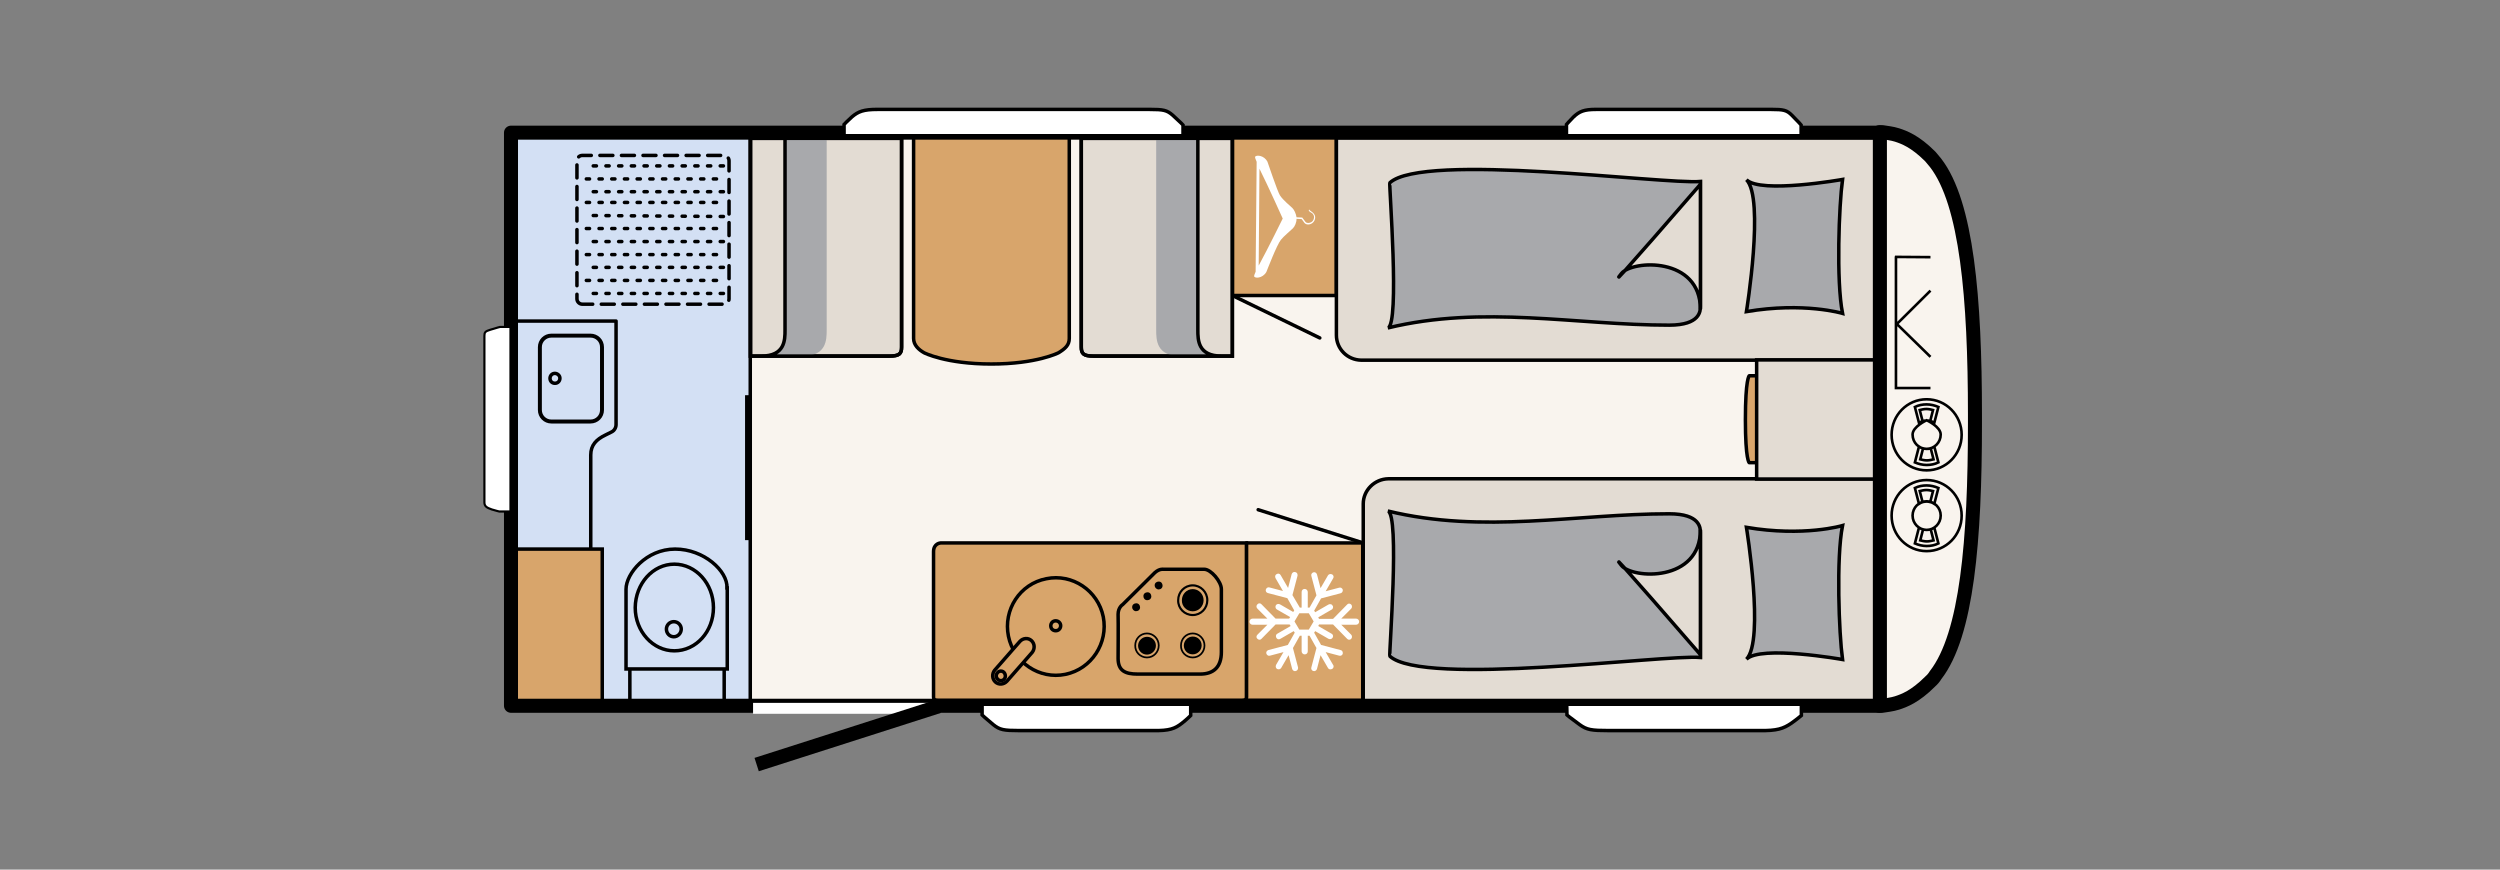 <?xml version="1.0" encoding="utf-8"?>
<!-- Generator: Adobe Illustrator 25.3.1, SVG Export Plug-In . SVG Version: 6.00 Build 0)  -->
<svg version="1.1" id="Ebene_1" xmlns="http://www.w3.org/2000/svg" xmlns:xlink="http://www.w3.org/1999/xlink" x="0px" y="0px"
	 viewBox="0 0 978 340.2" style="enable-background:new 0 0 978 340.2;" xml:space="preserve">
<rect x="0" y="0" width="978" height="340.2" fill="#808080" stroke="none"/>
<style type="text/css">
	.st0{fill:#F9F4EE;}
	.st1{clip-path:url(#SVGID_2_);fill:#F9F4EE;}
	.st2{clip-path:url(#SVGID_2_);fill:none;stroke:#000000;stroke-width:5.486;stroke-linecap:square;stroke-linejoin:round;}
	.st3{clip-path:url(#SVGID_2_);fill:#E3DCD3;}
	.st4{clip-path:url(#SVGID_2_);fill:none;stroke:#000000;stroke-width:1.371;}
	.st5{clip-path:url(#SVGID_2_);fill:#A8A9AC;}
	.st6{clip-path:url(#SVGID_2_);fill:#D8A56B;}
	.st7{clip-path:url(#SVGID_2_);fill:none;stroke:#000000;stroke-width:1.371;stroke-linecap:round;stroke-linejoin:round;}
	.st8{clip-path:url(#SVGID_2_);fill:#FFFFFF;}
	.st9{clip-path:url(#SVGID_2_);}
	
		.st10{clip-path:url(#SVGID_2_);fill:none;stroke:#000000;stroke-width:0.686;stroke-linecap:round;stroke-linejoin:round;stroke-miterlimit:10;}
	.st11{clip-path:url(#SVGID_2_);fill:none;stroke:#000000;stroke-width:1.697;}
	
		.st12{clip-path:url(#SVGID_2_);fill:none;stroke:#000000;stroke-width:0.848;stroke-linecap:round;stroke-linejoin:round;stroke-miterlimit:10;}
	.st13{clip-path:url(#SVGID_2_);fill:#D3E0F4;}
	.st14{clip-path:url(#SVGID_2_);fill:none;stroke:#000000;stroke-width:2.072;}
	
		.st15{clip-path:url(#SVGID_2_);fill:none;stroke:#000000;stroke-width:1.371;stroke-linecap:round;stroke-dasharray:5.06,3.373,5.06,3.373;}
	
		.st16{clip-path:url(#SVGID_2_);fill:none;stroke:#000000;stroke-width:1.371;stroke-linecap:round;stroke-dasharray:1.242,3.726,1.242,3.726;}
	.st17{clip-path:url(#SVGID_2_);fill:#709BD2;}
	.st18{clip-path:url(#SVGID_2_);fill:none;stroke:#000000;stroke-width:1.371;stroke-linejoin:round;}
	.st19{clip-path:url(#SVGID_2_);fill:none;stroke:#000000;stroke-width:1.548;}
	.st20{clip-path:url(#SVGID_2_);fill:none;stroke:#000000;stroke-width:1.029;}
	.st21{clip-path:url(#SVGID_2_);fill:none;stroke:#FFFFFF;stroke-width:4.272;}
	.st22{clip-path:url(#SVGID_2_);fill:none;stroke:#000000;stroke-width:5.486;}
	.st23{clip-path:url(#SVGID_2_);fill:none;stroke:#000000;stroke-width:0.849;}
</style>
<rect x="199.9" y="51.9" class="st0" width="535.5" height="224.2"/>
<g>
	<defs>
		<rect id="SVGID_1_" x="180" y="0" width="798" height="340.2"/>
	</defs>
	<clipPath id="SVGID_2_">
		<use xlink:href="#SVGID_1_"  style="overflow:visible;"/>
	</clipPath>
	<path class="st1" d="M736.4,276.1c1.2-0.2,3.9-0.5,5.7-1.1c2.8-0.9,7.1-2.5,12.9-8.3c0.1-0.1,0.1-0.1,0.2-0.2
		c0.7-0.6,1.4-1.4,2-2.4c12.3-15.8,15.4-53,15.4-98.4v0v-0.1c0-0.6,0-1.1,0-1.7c0-0.6,0-1.1,0-1.7v-0.1v0c0-45.4-3.2-82.6-15.4-98.4
		c-0.7-0.9-1.4-1.7-2-2.4c-0.1-0.1-0.1-0.1-0.2-0.2c-5.8-5.8-10.1-7.4-12.9-8.3c-1.8-0.6-4.5-0.9-5.7-1.1c-0.8,0-1.2,0-1.2,0l0,14.6
		l0,0l0,97.6l0,97.6c0,0,0,0,0,0l0,14.6C735.3,276.1,735.6,276.1,736.4,276.1"/>
	<path class="st2" d="M736.4,276.1c1.2-0.2,3.9-0.5,5.7-1.1c2.8-0.9,7.1-2.5,12.9-8.3c0.1-0.1,0.1-0.1,0.2-0.2
		c0.7-0.6,1.4-1.4,2-2.4c12.3-15.8,15.4-53,15.4-98.4v0v-0.1c0-0.6,0-1.1,0-1.7c0-0.6,0-1.1,0-1.7v-0.1v0c0-45.4-3.2-82.6-15.4-98.4
		c-0.7-0.9-1.4-1.7-2-2.4c-0.1-0.1-0.1-0.1-0.2-0.2c-5.8-5.8-10.1-7.4-12.9-8.3c-1.8-0.6-4.5-0.9-5.7-1.1c-0.8,0-1.2,0-1.2,0l0,14.6
		l0,0l0,97.6l0,97.6c0,0,0,0,0,0l0,14.6C735.3,276.1,735.6,276.1,736.4,276.1z"/>
	<path class="st3" d="M522.8,131.1V53.9h211v87H532.5C527.1,140.8,522.8,136.5,522.8,131.1"/>
	<path class="st4" d="M522.8,131.1V53.9h211v87H532.5C527.1,140.8,522.8,136.5,522.8,131.1z"/>
	<path class="st5" d="M720.8,70.2c-1.4,10.2-2.5,39.7,0,52.4c0,0-15.1-4.5-37.6-0.7c0,0,7.2-44.3,0-51.6
		C688.7,75.9,720.8,70.2,720.8,70.2"/>
	<path class="st4" d="M720.8,70.2c-1.4,10.2-2.5,39.7,0,52.4c0,0-15.1-4.5-37.6-0.7c0,0,7.2-44.3,0-51.6
		C688.7,75.9,720.8,70.2,720.8,70.2z"/>
	<path class="st5" d="M665.2,71c-14.5,1.2-108.5-11.5-121.5,0.5c-0.4,0.4,4,55.7-0.8,56.8c37.4-9.1,73.5-1.1,110.1-1.1
		c12.2,0,12.2-5.6,12.2-7.4V71z"/>
	<path class="st4" d="M665.2,71c-14.5,1.2-108.5-11.5-121.5,0.5c-0.4,0.4,4,55.7-0.8,56.8c37.4-9.1,73.5-1.1,110.1-1.1
		c12.2,0,12.2-5.6,12.2-7.4V71z"/>
	<path class="st3" d="M665.2,121V72.1c0,0-38.9,44.9-30.9,34.9C638.5,101.7,665.2,100.3,665.2,121"/>
	<path class="st4" d="M665.2,121V72.1c0,0-38.9,44.9-30.9,34.9C638.5,101.7,665.2,100.3,665.2,121z"/>
	<path class="st3" d="M533.3,197.1v77.2h202.3v-87H543.1C537.7,187.4,533.3,191.8,533.3,197.1"/>
	<path class="st4" d="M533.3,197.1v77.2h202.3v-87H543.1C537.7,187.4,533.3,191.8,533.3,197.1z"/>
	<path class="st5" d="M720.8,258c-1.4-10.2-2.5-39.7,0-52.4c0,0-15.1,4.5-37.6,0.7c0,0,7.2,44.3,0,51.6
		C688.7,252.3,720.8,258,720.8,258"/>
	<path class="st4" d="M720.8,258c-1.4-10.2-2.5-39.7,0-52.4c0,0-15.1,4.5-37.6,0.7c0,0,7.2,44.3,0,51.6
		C688.7,252.3,720.8,258,720.8,258z"/>
	<path class="st5" d="M665.2,257.2c-14.5-1.2-108.5,11.5-121.5-0.5c-0.4-0.4,4-55.7-0.8-56.8c37.4,9.1,73.5,1.1,110.1,1.1
		c12.2,0,12.2,5.6,12.2,7.4V257.2z"/>
	<path class="st4" d="M665.2,257.2c-14.5-1.2-108.5,11.5-121.5-0.5c-0.4-0.4,4-55.7-0.8-56.8c37.4,9.1,73.5,1.1,110.1,1.1
		c12.2,0,12.2,5.6,12.2,7.4V257.2z"/>
	<path class="st3" d="M665.2,207.2v48.9c0,0-38.9-44.9-30.9-34.9C638.5,226.5,665.2,227.9,665.2,207.2"/>
	<path class="st4" d="M665.2,207.2v48.9c0,0-38.9-44.9-30.9-34.9C638.5,226.5,665.2,227.9,665.2,207.2z"/>
	<rect x="487.6" y="212.4" class="st6" width="45.5" height="61.6"/>
	<rect x="487.6" y="212.4" class="st7" width="45.5" height="61.6"/>
	<line class="st6" x1="492.2" y1="199.4" x2="533.3" y2="212.4"/>
	<line class="st7" x1="492.2" y1="199.4" x2="533.3" y2="212.4"/>
	<path class="st8" d="M505.6,232.8l2-7.6c0-0.1,0-0.2,0-0.3c0-0.5-0.3-1-0.9-1.1c-0.6-0.2-1.2,0.2-1.4,0.8l-1.4,5.4l-2.9-5
		c-0.3-0.6-1-0.8-1.6-0.4c-0.6,0.3-0.7,1-0.4,1.6l2.9,5l-5.3-1.4c-0.6-0.2-1.2,0.2-1.4,0.8c-0.2,0.6,0.2,1.3,0.8,1.4l7.6,2l2.7,4.8
		l-0.4,0.6l-5.2-3c-0.6-0.3-1.3-0.1-1.6,0.4c-0.3,0.6-0.1,1.3,0.4,1.6l5.2,3l-0.4,0.6H499l-5.5-5.6c-0.4-0.5-1.2-0.5-1.6,0
		c-0.5,0.5-0.5,1.2,0,1.7l3.9,3.9H490c-0.6,0-1.2,0.5-1.2,1.2c0,0.6,0.5,1.2,1.2,1.2h5.8l-3.9,3.9c-0.5,0.5-0.5,1.2,0,1.6
		c0.5,0.5,1.2,0.5,1.6,0l5.5-5.6h5.5l0.4,0.6l-5.2,3c-0.6,0.3-0.7,1-0.4,1.6c0.3,0.6,1,0.8,1.6,0.4l5.2-3l0.4,0.6l-2.7,4.8l-7.6,2
		c-0.6,0.2-1,0.8-0.8,1.4c0.2,0.6,0.8,1,1.4,0.8l5.3-1.4l-2.9,5c-0.3,0.6-0.1,1.3,0.4,1.6c0.6,0.3,1.3,0.1,1.6-0.4l2.9-5l1.4,5.4
		c0.2,0.6,0.8,1,1.4,0.8c0.5-0.1,0.9-0.6,0.9-1.1c0-0.1,0-0.2,0-0.3l-2-7.6l2.7-4.8h0.7v6.1c0,0.6,0.5,1.2,1.2,1.2s1.2-0.5,1.2-1.2
		v-6.1h0.7l2.7,4.8l-2,7.6c-0.2,0.6,0.2,1.3,0.8,1.4c0.6,0.2,1.2-0.2,1.4-0.8l1.4-5.4l2.9,5c0.3,0.6,1,0.7,1.6,0.4
		c0.4-0.2,0.6-0.6,0.6-1c0-0.2,0-0.4-0.2-0.6l-2.9-5l5.3,1.4c0.6,0.2,1.3-0.2,1.4-0.8c0-0.1,0-0.2,0-0.3c0-0.5-0.3-1-0.9-1.1l-7.6-2
		l-2.7-4.8l0.4-0.6l5.2,3c0.6,0.3,1.3,0.1,1.6-0.4c0.1-0.2,0.2-0.4,0.2-0.6c0-0.4-0.2-0.8-0.6-1l-5.2-3l0.3-0.6h5.5l5.5,5.6
		c0.4,0.5,1.2,0.5,1.6,0c0.2-0.2,0.3-0.5,0.3-0.8s-0.1-0.6-0.3-0.8l-3.9-3.9h5.8c0.6,0,1.2-0.5,1.2-1.2c0-0.6-0.5-1.2-1.2-1.2h-5.8
		l3.9-3.9c0.2-0.2,0.3-0.5,0.3-0.8c0-0.3-0.1-0.6-0.3-0.8c-0.5-0.5-1.2-0.5-1.6,0l-5.5,5.6h-5.5l-0.3-0.6l5.2-3
		c0.4-0.2,0.6-0.6,0.6-1c0-0.2,0-0.4-0.2-0.6c-0.3-0.6-1-0.7-1.6-0.4l-5.2,3l-0.4-0.6l2.7-4.8l7.6-2c0.5-0.1,0.9-0.6,0.9-1.1
		c0-0.1,0-0.2,0-0.3c-0.2-0.6-0.8-1-1.4-0.8l-5.3,1.4l2.9-5c0.1-0.2,0.2-0.4,0.2-0.6c0-0.4-0.2-0.8-0.6-1c-0.6-0.3-1.3-0.1-1.6,0.4
		l-2.9,5l-1.4-5.4c-0.2-0.6-0.8-1-1.4-0.8c-0.6,0.2-1,0.8-0.8,1.4l2,7.6l-2.7,4.8h-0.7v-6.1c0-0.6-0.5-1.2-1.2-1.2s-1.2,0.5-1.2,1.2
		v6.1h-0.7L505.6,232.8z M512,239.9l1.9,3.2l-1.9,3.2h-3.7l-1.9-3.2l1.9-3.2H512z"/>
	<path class="st6" d="M484.8,274c1.5,0,2.8,0.1,2.8-1.3v-60.3H368c0,0-2.8,0.1-2.8,3.4v56.9c0,1.4,1.3,1.3,2.8,1.3H484.8z"/>
	<path class="st4" d="M455.1,222.7l8.5,0h7.5c2.6,0,6.7,4.8,6.7,7.8v24.6c0,5.8-3,8.6-8.3,8.6h-24.5c-4.8,0-7.6-1.3-7.6-6.1
		c0,0,0.1-14.7,0-17.3c0-2.7,1.8-3.8,1.8-3.8s10.9-10.8,12.6-12.5C453.6,222.4,455.1,222.7,455.1,222.7z M484.8,274
		c1.5,0,2.8,0.1,2.8-1.3v-60.3H368c0,0-2.8,0.1-2.8,3.4v56.9c0,1.4,1.3,1.3,2.8,1.3H484.8z"/>
	<path class="st9" d="M448.7,255.4c1.5,0,2.8-1.3,2.8-2.8c0-1.6-1.2-2.8-2.8-2.8c-1.5,0-2.8,1.3-2.8,2.8
		C445.9,254.1,447.1,255.4,448.7,255.4"/>
	<path class="st4" d="M448.7,255.4c1.5,0,2.8-1.3,2.8-2.8c0-1.6-1.2-2.8-2.8-2.8c-1.5,0-2.8,1.3-2.8,2.8
		C445.9,254.1,447.1,255.4,448.7,255.4z"/>
	<path class="st10" d="M448.7,257.2c2.6,0,4.6-2.1,4.6-4.7c0-2.6-2.1-4.7-4.6-4.7c-2.6,0-4.6,2.1-4.6,4.7
		C444,255.1,446.1,257.2,448.7,257.2z"/>
	<path class="st9" d="M466.6,238.3c1.9,0,3.4-1.6,3.4-3.5c0-1.9-1.5-3.5-3.4-3.5c-1.9,0-3.4,1.6-3.4,3.5
		C463.1,236.7,464.7,238.3,466.6,238.3"/>
	<path class="st11" d="M466.6,238.3c1.9,0,3.4-1.6,3.4-3.5c0-1.9-1.5-3.5-3.4-3.5c-1.9,0-3.4,1.6-3.4,3.5
		C463.1,236.7,464.7,238.3,466.6,238.3z"/>
	<path class="st12" d="M466.6,240.6c3.2,0,5.7-2.6,5.7-5.8c0-3.2-2.6-5.8-5.7-5.8c-3.2,0-5.7,2.6-5.7,5.8
		C460.8,238,463.4,240.6,466.6,240.6z"/>
	<path class="st9" d="M466.6,255.3c1.5,0,2.8-1.3,2.8-2.8c0-1.6-1.2-2.8-2.8-2.8c-1.5,0-2.8,1.3-2.8,2.8
		C463.8,254.1,465,255.3,466.6,255.3"/>
	<path class="st4" d="M466.6,255.3c1.5,0,2.8-1.3,2.8-2.8c0-1.6-1.2-2.8-2.8-2.8c-1.5,0-2.8,1.3-2.8,2.8
		C463.8,254.1,465,255.3,466.6,255.3z"/>
	<path class="st10" d="M466.6,257.2c2.6,0,4.6-2.1,4.6-4.7c0-2.6-2.1-4.7-4.6-4.7c-2.6,0-4.6,2.1-4.6,4.7
		C461.9,255.1,464,257.2,466.6,257.2z"/>
	<path class="st9" d="M444.4,239.1c0.9,0,1.6-0.6,1.6-1.5c0-0.9-0.6-1.6-1.5-1.6c-0.9,0-1.6,0.6-1.6,1.5
		C442.9,238.4,443.6,239.1,444.4,239.1"/>
	<path class="st9" d="M453.2,230.6c0.9,0,1.6-0.6,1.6-1.5c0-0.9-0.6-1.6-1.5-1.6c-0.9,0-1.6,0.6-1.6,1.5
		C451.7,229.8,452.3,230.5,453.2,230.6"/>
	<path class="st9" d="M448.8,234.8c0.9,0,1.6-0.6,1.6-1.5c0-0.9-0.6-1.6-1.5-1.6c-0.9,0-1.6,0.6-1.6,1.5
		C447.3,234.1,447.9,234.8,448.8,234.8"/>
	<path class="st4" d="M412.6,242.9c-1.1,0.2-1.7,1.3-1.5,2.3c0.2,1.1,1.2,1.7,2.3,1.5c1.1-0.2,1.7-1.3,1.5-2.3
		C414.7,243.4,413.7,242.7,412.6,242.9z M394.5,248.9c2.1,10.3,12.1,17,22.3,14.9c10.2-2.1,16.8-12.2,14.8-22.5
		c-2.1-10.3-12.1-17-22.3-14.9C399,228.4,392.4,238.5,394.5,248.9z M394.5,248.9c2.1,10.3,12.1,17,22.3,14.9
		c10.2-2.1,16.8-12.2,14.8-22.5c-2.1-10.3-12.1-17-22.3-14.9C399,228.4,392.4,238.5,394.5,248.9z M394.5,248.9
		c2.1,10.3,12.1,17,22.3,14.9c10.2-2.1,16.8-12.2,14.8-22.5c-2.1-10.3-12.1-17-22.3-14.9C399,228.4,392.4,238.5,394.5,248.9z"/>
	<path class="st6" d="M399,250.9c1.2-1.3,3.2-1.5,4.5-0.3c1.3,1.2,1.4,3.2,0.3,4.6l-9.9,11.3c-1.2,1.3-3.2,1.5-4.5,0.3
		c-1.3-1.2-1.4-3.2-0.3-4.6L399,250.9z"/>
	<path class="st4" d="M399,250.9c1.2-1.3,3.2-1.5,4.5-0.3c1.3,1.2,1.4,3.2,0.3,4.6l-9.9,11.3c-1.2,1.3-3.2,1.5-4.5,0.3
		c-1.3-1.2-1.4-3.2-0.3-4.6L399,250.9z"/>
	<path class="st6" d="M392.7,263c-0.7-0.7-1.9-0.6-2.5,0.2c-0.7,0.8-0.6,1.9,0.2,2.6c0.7,0.7,1.9,0.6,2.5-0.2
		C393.5,264.9,393.4,263.7,392.7,263"/>
	<path class="st4" d="M392.7,263c-0.7-0.7-1.9-0.6-2.5,0.2c-0.7,0.8-0.6,1.9,0.2,2.6c0.7,0.7,1.9,0.6,2.5-0.2
		C393.5,264.9,393.4,263.7,392.7,263z"/>
	<rect x="201.7" y="52.5" class="st13" width="91.8" height="221.8"/>
	<rect x="201.7" y="52.5" class="st4" width="91.8" height="221.8"/>
	<line class="st14" x1="292.5" y1="154.6" x2="292.5" y2="211.3"/>
	<path class="st15" d="M227.8,119c-1.1,0-2.1-0.9-2.1-2.1v-54c0-1.1,0.9-2.1,2.1-2.1h55.3c1.1,0,2.1,0.9,2.1,2.1v54
		c0,1.1-0.9,2.1-2.1,2.1H227.8z"/>
	<path class="st16" d="M283,64.9h-52.8 M280.3,70h-52.8 M283,75h-52.8 M280.3,99.6h-52.8 M280.3,109.7h-52.8 M283,104.6h-52.8
		 M283,114.8h-52.8 M283,94.5h-52.8 M283,84.7l-52.8-0.4 M280.3,79.2h-52.8 M280.3,89.4h-52.8"/>
	<line class="st17" x1="246.4" y1="260.3" x2="246.4" y2="277.1"/>
	<line class="st4" x1="246.4" y1="260.3" x2="246.4" y2="277.1"/>
	<line class="st17" x1="283.3" y1="259.7" x2="283.3" y2="276.3"/>
	<line class="st4" x1="283.3" y1="259.7" x2="283.3" y2="276.3"/>
	<path class="st13" d="M284.4,230c0.3-6.6-9-15.2-20.3-15.2c-11.3,0-19.2,9.6-19.2,15.7l0,31.2l39.6,0V230z"/>
	<path class="st4" d="M263.8,220.7c8.4,0,15.3,7.6,15.3,17c0,9.4-6.8,16.9-15.3,16.9c-8.4,0-15.3-7.6-15.3-16.9
		C248.6,228.3,255.4,220.7,263.8,220.7z M284.4,230c0.3-6.6-9-15.2-20.3-15.2c-11.3,0-19.2,9.6-19.2,15.7l0,31.2l39.6,0V230z"/>
	<path class="st13" d="M263.6,243.2c1.6,0,2.9,1.3,2.9,2.9c0,1.6-1.3,3-2.9,3c-1.6,0-2.9-1.3-2.9-3
		C260.7,244.5,262,243.2,263.6,243.2"/>
	<path class="st4" d="M263.6,243.2c1.6,0,2.9,1.3,2.9,2.9c0,1.6-1.3,3-2.9,3c-1.6,0-2.9-1.3-2.9-3
		C260.7,244.5,262,243.2,263.6,243.2z"/>
	<line class="st6" x1="482.1" y1="115.6" x2="516.3" y2="132.2"/>
	<line class="st7" x1="482.1" y1="115.6" x2="516.3" y2="132.2"/>
	<rect x="482.1" y="53.7" class="st6" width="40.6" height="61.9"/>
	<rect x="482.1" y="53.7" class="st4" width="40.6" height="61.9"/>
	<path class="st8" d="M495.4,106.4c0.1-0.2,4.1-10.7,5.7-12.6c0.9-1.2,4-3.8,4.7-4.5c0.7-0.7,1.4-2.2,1.4-3.6c0,0,0,0,0-0.1l2,0.1
		c0.2,0.2,0.7,1,1.1,1.5c0.4,0.5,1.1,0.7,1.8,0.6c0.9-0.1,1.7-0.7,2.1-1.5c0.8-1.7-0.2-2.7-0.6-3.1c-0.1-0.1-0.3-0.2-0.5-0.4
		c-0.2-0.2-0.6-0.4-0.7-0.5c0,0,0,0,0,0c0-0.1-0.1-0.2-0.2-0.3c-0.1,0-0.2,0.1-0.2,0.2c-0.1,0.3,0.3,0.6,0.8,0.9
		c0.2,0.1,0.4,0.2,0.5,0.3c0.5,0.4,1.1,1.3,0.5,2.6c-0.3,0.7-1,1.1-1.7,1.2c-0.6,0.1-1.2-0.1-1.4-0.4c-0.5-0.7-1.2-1.6-1.2-1.6
		c0-0.1-0.1-0.1-0.2-0.1l-2.1-0.1c-0.2-1.4-0.9-2.9-1.6-3.6c-0.8-0.8-3.7-3.1-4.9-5c-1-1.6-4.8-13-4.9-13.2
		c-1.3-2.4-4.2-2.7-4.8-1.9c-0.1,0.2,0.1,0.9,0.6,2l-0.4,43c-0.4,0.9-0.6,1.5-0.6,1.7C490.7,109,493.9,109,495.4,106.4 M492.7,66
		c3.5,7,9.1,19.5,9.1,19.5s-5.8,11.8-9.4,18.4L492.7,66z"/>
	<path class="st3" d="M423,54.1v81.7c0,2.5,0.8,3.5,4.7,3.5h54.4V54.1H423z"/>
	<path class="st4" d="M423,54.1v81.7c0,2.5,0.8,3.5,4.7,3.5h54.4V54.1H423z"/>
	<path class="st5" d="M452.3,54.7v74.4c0,3.9,0.1,10.2,9.4,10.2h16.2c-9.3,0-9.3-6.3-9.3-10.2V54.7H452.3z"/>
	<path class="st4" d="M423,54.1v81.7c0,2.5,0.8,3.5,4.7,3.5h54.4V54.1H423z M477.9,139.3c-9.3,0-9.3-6.3-9.3-10.2V53.7"/>
	<path class="st3" d="M352.7,54.1v81.7c0,2.5-0.8,3.5-4.7,3.5h-54.4V54.1H352.7z"/>
	<path class="st4" d="M352.7,54.1v81.7c0,2.5-0.8,3.5-4.7,3.5h-54.4V54.1H352.7z"/>
	<path class="st5" d="M323.4,54.7v74.4c0,3.9-0.1,10.2-9.4,10.2h-16.2c9.3,0,9.3-6.3,9.3-10.2V54.7H323.4z"/>
	<path class="st4" d="M352.7,54.1v81.7c0,2.5-0.8,3.5-4.7,3.5h-54.4V54.1H352.7z M297.8,139.3c9.3,0,9.3-6.3,9.3-10.2V53.7"/>
	<path class="st6" d="M357.4,132.4V51.9h60.9v80.5c0,2.6-1.6,4-4.2,5.6c0,0-8.5,4.4-26.3,4.4c-17.8,0-26.3-4.4-26.3-4.4
		C359.4,136.8,357.4,135,357.4,132.4"/>
	<path class="st4" d="M357.4,132.4V51.9h60.9v80.5c0,2.6-1.6,4-4.2,5.6c0,0-8.5,4.4-26.3,4.4c-17.8,0-26.3-4.4-26.3-4.4
		C359.4,136.8,357.4,135,357.4,132.4z"/>
	<path class="st13" d="M201.7,125.5v110.1h29.4v-57.6c0-3.9,2.2-6.1,5.7-7.8l2.4-1.2c1.1-0.5,1.8-1.7,1.8-2.9v-40.5H201.7z"/>
	<path class="st18" d="M201.7,125.5v110.1h29.4v-57.6c0-3.9,2.2-6.1,5.7-7.8l2.4-1.2c1.1-0.5,1.8-1.7,1.8-2.9v-40.5H201.7z"/>
	<path class="st13" d="M211.2,160.4v-24.6c0-2.5,2-4.5,4.5-4.5H231c2.5,0,4.5,2,4.5,4.5v24.6c0,2.5-2,4.5-4.5,4.5h-15.3
		C213.2,164.9,211.2,162.9,211.2,160.4"/>
	<path class="st19" d="M211.2,160.4v-24.6c0-2.5,2-4.5,4.5-4.5H231c2.5,0,4.5,2,4.5,4.5v24.6c0,2.5-2,4.5-4.5,4.5h-15.3
		C213.2,164.9,211.2,162.9,211.2,160.4z"/>
	<path class="st4" d="M216.7,146.1c-1.1,0.2-1.7,1.3-1.5,2.3c0.2,1.1,1.2,1.7,2.3,1.5c1.1-0.2,1.7-1.3,1.5-2.3
		C218.8,146.6,217.7,145.9,216.7,146.1z"/>
	<rect x="199.9" y="214.8" class="st6" width="35.7" height="60.6"/>
	<rect x="199.9" y="214.8" class="st4" width="35.7" height="60.6"/>
	<path class="st6" d="M713.3,147v34h-29c0,0-1.5-0.9-1.5-16.8c0-16.1,1.5-17.2,1.5-17.2H713.3z"/>
	<path class="st7" d="M713.3,147v34h-29c0,0-1.5-0.9-1.5-16.8c0-16.1,1.5-17.2,1.5-17.2H713.3z"/>
	<rect x="687.2" y="140.8" class="st3" width="48.1" height="46.6"/>
	<rect x="687.2" y="140.8" class="st4" width="48.1" height="46.6"/>
	<path class="st20" d="M755.2,139.6l-13.4-13.1 M741.7,127.1l13.5-13.4 M755.2,100.6l-13.9-0.1 M755.2,151.8l-13.5,0l0-51.5
		 M753.7,207.3c3,0,5.5-2.5,5.5-5.6c0-3.1-2.5-5.6-5.5-5.6c-3,0-5.5,2.5-5.5,5.6C748.2,204.8,750.7,207.3,753.7,207.3z M753.7,207.3
		c-1.1,0-2.1-0.3-3-0.9l-1.6,6.2c1.4,0.6,3,1,4.6,1c1.6,0,3.2-0.3,4.6-1l-1.6-6.2C755.8,207,754.8,207.3,753.7,207.3z M753.7,207.3
		c-0.5,0-1-0.1-1.4-0.2l-1.1,4.3c0.8,0.2,1.7,0.4,2.6,0.4c0.9,0,1.7-0.2,2.6-0.4l-1.1-4.3C754.7,207.2,754.2,207.3,753.7,207.3z
		 M753.7,196.2c1.1,0,2.1,0.3,3,0.9l1.6-6.2c-1.4-0.6-3-1-4.6-1c-1.6,0-3.2,0.3-4.6,1l1.6,6.2C751.6,196.5,752.6,196.2,753.7,196.2z
		 M753.7,196.2c0.5,0,1,0.1,1.4,0.2l1.1-4.3c-0.8-0.2-1.7-0.4-2.6-0.4c-0.9,0-1.7,0.2-2.6,0.4l1.1,4.3
		C752.8,196.3,753.2,196.2,753.7,196.2z M753.7,215.6c7.6,0,13.7-6.2,13.7-13.9c0-7.7-6.1-13.9-13.7-13.9c-7.6,0-13.7,6.2-13.7,13.9
		C740,209.4,746.1,215.6,753.7,215.6z M753.7,175.6c3,0,5.5-2.5,5.5-5.6c0-3.1-5.5-5.6-5.5-5.6s-5.5,2.5-5.5,5.6
		C748.2,173.2,750.7,175.6,753.7,175.6z M753.7,175.6c-1.1,0-2.1-0.3-3-0.9l-1.6,6.2c1.4,0.6,3,1,4.6,1c1.6,0,3.2-0.3,4.6-1
		l-1.6-6.2C755.8,175.3,754.8,175.6,753.7,175.6z M753.7,175.6c-0.5,0-1-0.1-1.4-0.2l-1.1,4.3c0.8,0.2,1.7,0.4,2.6,0.4
		c0.9,0,1.7-0.2,2.6-0.4l-1.1-4.3C754.7,175.6,754.2,175.6,753.7,175.6z M753.7,164.5c1.1,0,2.1,0.3,3,0.9l1.6-6.2
		c-1.4-0.6-3-1-4.6-1c-1.6,0-3.2,0.3-4.6,1l1.6,6.2C751.6,164.9,752.6,164.5,753.7,164.5z M753.7,164.5c0.5,0,1,0.1,1.4,0.2l1.1-4.3
		c-0.8-0.2-1.7-0.4-2.6-0.4c-0.9,0-1.7,0.2-2.6,0.4l1.1,4.3C752.8,164.6,753.2,164.5,753.7,164.5z M753.7,184
		c7.6,0,13.7-6.2,13.7-13.9s-6.1-13.9-13.7-13.9c-7.6,0-13.7,6.2-13.7,13.9S746.1,184,753.7,184z"/>
	<rect x="199.9" y="51.9" class="st2" width="535.5" height="224.2"/>
	<path class="st8" d="M615.6,45.7c-1.4,1.4-2.8,3-2.8,3v4.4h91.8l0-4.2c0,0-0.7-0.9-3.6-3.8c-2-2-3.2-2.3-8.1-2.3h-68.5
		C619.6,42.8,617.9,43.6,615.6,45.7"/>
	<path class="st4" d="M615.6,45.7c-1.4,1.4-2.8,3-2.8,3v4.4h91.8l0-4.2c0,0-0.7-0.9-3.6-3.8c-2-2-3.2-2.3-8.1-2.3h-68.5
		C619.6,42.8,617.9,43.6,615.6,45.7z"/>
	<path class="st8" d="M333.3,45.7c-1.6,1.4-3.1,3-3.1,3v4.4h132.6l0-4.2c0,0-0.8-0.9-4-3.8c-2.3-2-3.6-2.3-9.1-2.3H343.3
		C337.8,42.8,335.8,43.6,333.3,45.7"/>
	<path class="st4" d="M333.3,45.7c-1.6,1.4-3.1,3-3.1,3v4.4h132.6l0-4.2c0,0-0.8-0.9-4-3.8c-2.3-2-3.6-2.3-9.1-2.3H343.3
		C337.8,42.8,335.8,43.6,333.3,45.7z"/>
	<path class="st8" d="M700.8,282.9c2-1.4,3.9-3,3.9-3v-4.4h-91.8l0.1,4.2c0,0,1,0.9,5,3.8c2.8,2,4.5,2.3,11.3,2.3h59.1
		C695.1,285.9,697.6,285.1,700.8,282.9"/>
	<path class="st4" d="M700.8,282.9c2-1.4,3.9-3,3.9-3v-4.4h-91.8l0.1,4.2c0,0,1,0.9,5,3.8c2.8,2,4.5,2.3,11.3,2.3h59.1
		C695.1,285.9,697.6,285.1,700.8,282.9z"/>
	<path class="st8" d="M462.4,282.9c1.8-1.4,3.4-3,3.4-3v-4.4h-81.6l0,4.2c0,0,0.9,0.9,4.4,3.8c2.5,2,4,2.3,10.1,2.3h52.5
		C457.4,285.9,459.6,285.1,462.4,282.9"/>
	<path class="st4" d="M462.4,282.9c1.8-1.4,3.4-3,3.4-3v-4.4h-81.6l0,4.2c0,0,0.9,0.9,4.4,3.8c2.5,2,4,2.3,10.1,2.3h52.5
		C457.4,285.9,459.6,285.1,462.4,282.9z"/>
	<line class="st21" x1="294.6" y1="277.1" x2="363.3" y2="277.1"/>
	<line class="st22" x1="296" y1="299.1" x2="367.2" y2="276.3"/>
	<path class="st8" d="M192.4,199.3c1.3,0.4,2.9,0.8,2.9,0.8h4.4v-72.2l-4.1,0c0,0-0.9,0.2-3.8,1.1c-2,0.6-2.3,1-2.3,2.4v65.1
		C189.5,198,190.3,198.6,192.4,199.3"/>
	<path class="st23" d="M192.4,199.3c1.3,0.4,2.9,0.8,2.9,0.8h4.4v-72.2l-4.1,0c0,0-0.9,0.2-3.8,1.1c-2,0.6-2.3,1-2.3,2.4v65.1
		C189.5,198,190.3,198.6,192.4,199.3z"/>
</g>
</svg>
